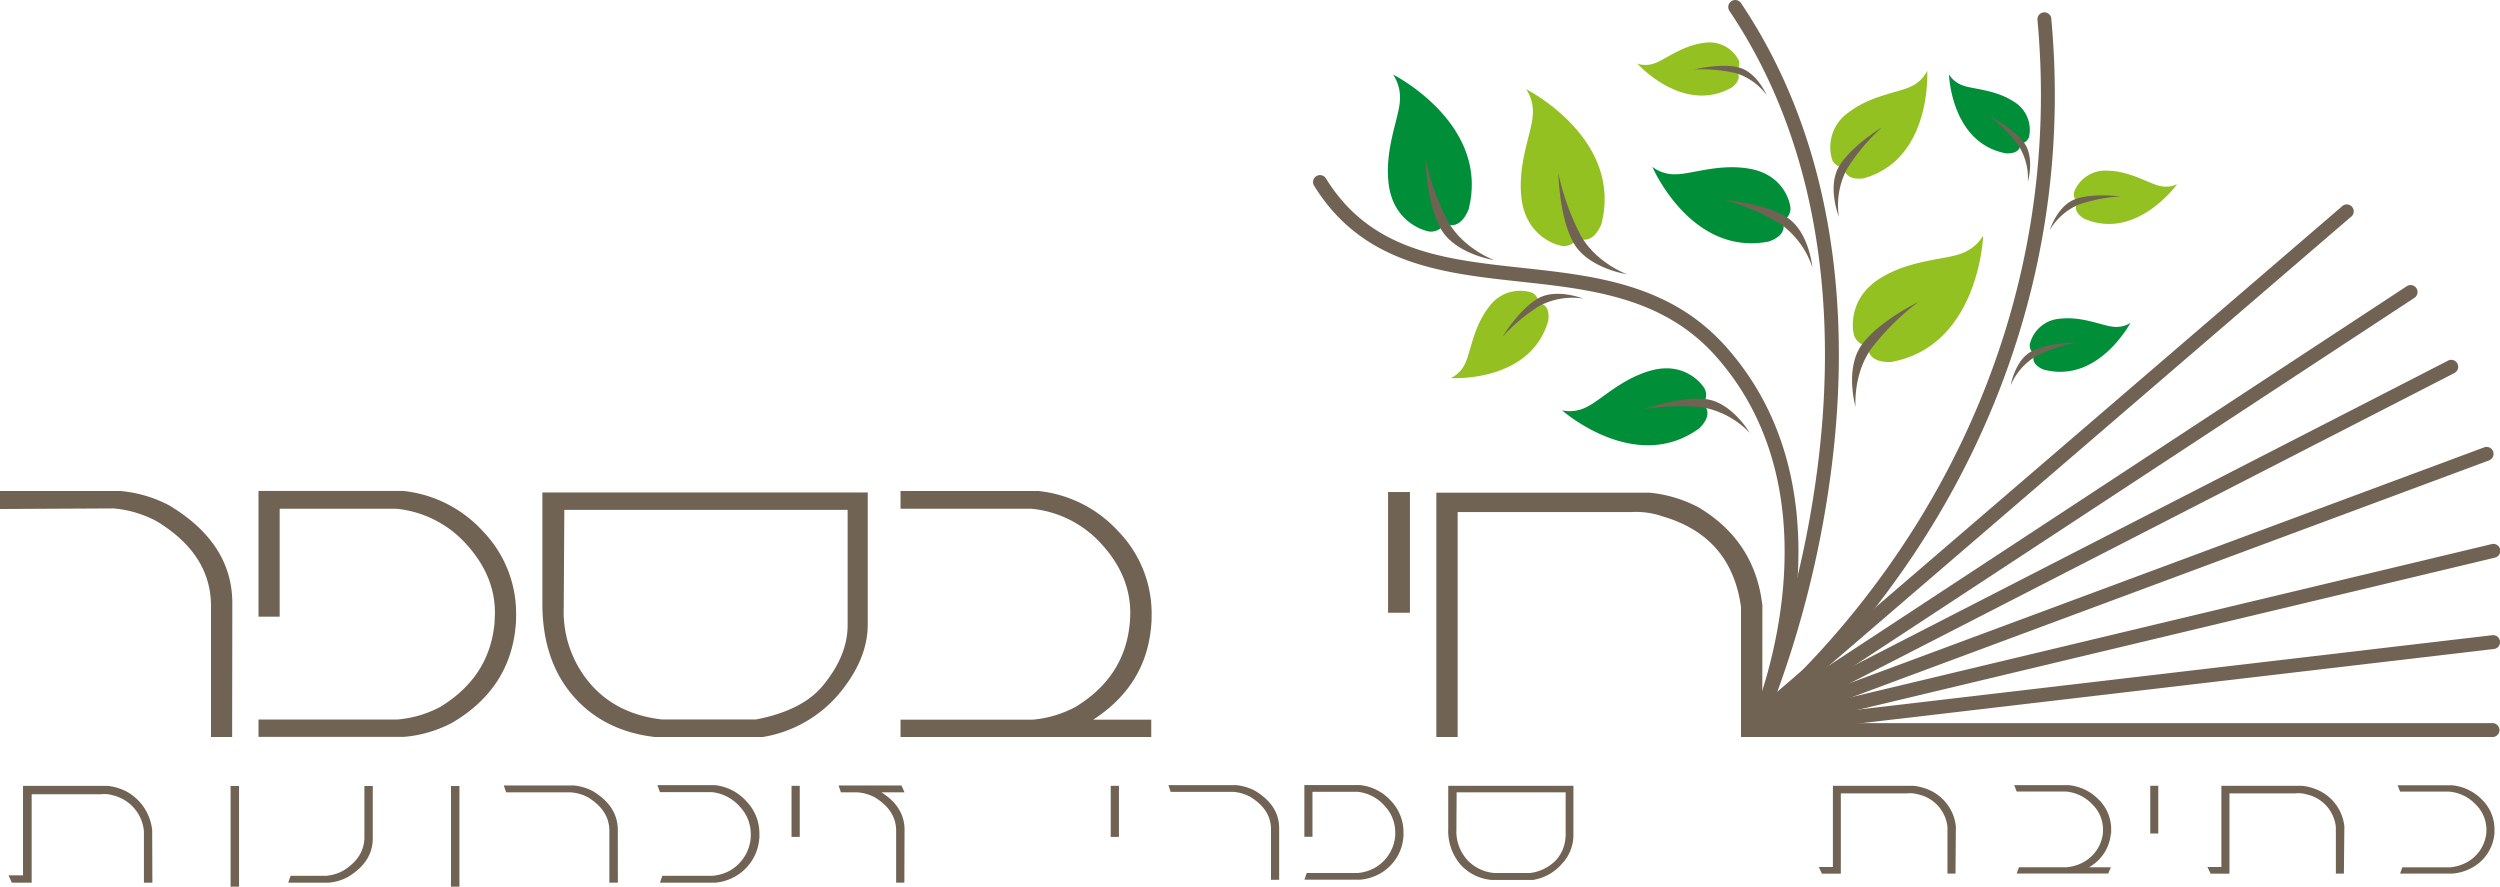 <?xml version="1.0" encoding="UTF-8"?> <svg xmlns="http://www.w3.org/2000/svg" viewBox="0 0 516.94 183.34"><defs><style>.cls-1{fill:#716353;}.cls-2{fill:#94c122;}.cls-3{fill:#008e39;}.cls-4{fill:#94c121;}</style></defs><title>logo</title><g id="Layer_2" data-name="Layer 2"><g id="Layer_1-2" data-name="Layer 1"><path class="cls-1" d="M48,152.4H43.63V125.32q0-10.75-11.29-17.57a23.17,23.17,0,0,0-8.85-2.62L0,105.25v-3.72H24.92a26.53,26.53,0,0,1,10.12,3q12.95,7.8,13,20.11Z"></path><path class="cls-1" d="M106.64,129.29q-1.1,13-13,20.08a26,26,0,0,1-10.11,3H53.45v-3.59H82.12A23,23,0,0,0,91,146.19q10.33-6.27,11.27-17.57c0-.65.07-1.29.07-1.91q0-7.58-5.75-14a22.39,22.39,0,0,0-14.62-7.51H57.83v22.31H53.45v-26H83.34a26,26,0,0,1,16.56,8.39A24.42,24.42,0,0,1,106.72,127c0,.75,0,1.5-.08,2.25"></path><path class="cls-1" d="M179.43,129.14q0,7.31-6.11,14.53a26.2,26.2,0,0,1-15.62,8.73H135.45q-10.45-1.2-16.74-8.27-6.52-7.35-6.56-19.19V101.83h67.28Zm-4.16.09v-23.8H116.69l-.12,20.19a22.83,22.83,0,0,0,5.7,16q5.43,6.1,14.61,7.15h19.44q9.44-1.83,13.67-6.81,5.28-6.28,5.28-12.69"></path><path class="cls-1" d="M238.05,129.29q-1,12.41-12,19.52h12v3.59H186.21v-3.59h27.31a23.06,23.06,0,0,0,8.84-2.62q10.33-6.27,11.27-17.57c.05-.65.08-1.29.08-1.91q0-7.58-5.75-14a22.42,22.42,0,0,0-14.63-7.51H186.21l0-3.67h28.52a26,26,0,0,1,16.56,8.39A24.38,24.38,0,0,1,238.13,127c0,.75,0,1.5-.08,2.25"></path><path class="cls-1" d="M364.4,152.4H360V125.54q-2-14.64-16.22-18.76a16.65,16.65,0,0,0-6.37-.9h-36V152.4H297V101.87h44.09a27.46,27.46,0,0,1,10.19,3.07q11.64,7,13.14,20.27Z"></path><polyline class="cls-1" points="291.54 101.74 291.54 126.7 287.02 126.7 287.02 101.74"></polyline><path class="cls-1" d="M515.39,152.4H362.53a1.44,1.44,0,0,1,0-2.88H515.39a1.44,1.44,0,1,1,0,2.88Z"></path><path class="cls-1" d="M366.16,151.73a1.44,1.44,0,0,1-.17-2.87l149.23-17.5a1.44,1.44,0,1,1,.34,2.85L366.33,151.72Z"></path><path class="cls-1" d="M363.76,151.61a1.43,1.43,0,0,1-.34-2.83l151.75-36.26a1.44,1.44,0,1,1,.66,2.8L364.09,151.57A1.24,1.24,0,0,1,363.76,151.61Z"></path><path class="cls-1" d="M364.5,150.91a1.44,1.44,0,0,1-.51-2.79L513.7,92.49a1.44,1.44,0,0,1,1,2.7L365,150.82A1.51,1.51,0,0,1,364.5,150.91Z"></path><path class="cls-1" d="M364.34,150.42a1.44,1.44,0,0,1-.66-2.72L506.2,74.57a1.43,1.43,0,0,1,1.94.62,1.45,1.45,0,0,1-.62,1.94L365,150.26A1.39,1.39,0,0,1,364.34,150.42Z"></path><path class="cls-1" d="M363.79,150.23a1.45,1.45,0,0,1-1.21-.65,1.44,1.44,0,0,1,.42-2L497.66,59.18a1.44,1.44,0,0,1,1.58,2.41L364.57,150A1.4,1.4,0,0,1,363.79,150.23Z"></path><path class="cls-1" d="M363.79,149.56a1.44,1.44,0,0,1-.94-2.53L484.17,42.76A1.44,1.44,0,1,1,486,44.94L364.72,149.21A1.44,1.44,0,0,1,363.79,149.56Z"></path><path class="cls-1" d="M363.79,150.23a1.46,1.46,0,0,1-1.14-.55,1.44,1.44,0,0,1,.25-2c.16-.13,16.88-13.4,32.35-37.63,14.26-22.32,30.35-58.8,26.06-105.82A1.44,1.44,0,1,1,424.17,4c4.37,47.88-12,85-26.55,107.72-15.74,24.61-32.78,38.12-32.95,38.25A1.39,1.39,0,0,1,363.79,150.23Z"></path><path class="cls-1" d="M363.78,150.23a1.46,1.46,0,0,1-.57-.12,1.44,1.44,0,0,1-.74-1.9,211.45,211.45,0,0,0,13.14-49.95c3.6-26.21,3.39-64.15-18-96A1.44,1.44,0,0,1,360,.64C381.91,33.28,382.13,72,378.45,98.73a214.16,214.16,0,0,1-13.35,50.63A1.44,1.44,0,0,1,363.78,150.23Z"></path><path class="cls-1" d="M363.78,150.23a1.44,1.44,0,0,1-1.32-2c.2-.45,18.86-44.73-7.68-74.58-10.84-12.2-25.87-13.83-40.4-15.41-16.06-1.75-32.67-3.55-42.71-19.93a1.44,1.44,0,0,1,2.45-1.5c9.3,15.17,24.49,16.82,40.57,18.57,15.08,1.64,30.66,3.33,42.24,16.36,27.77,31.23,8.37,77.17,8.18,77.63A1.46,1.46,0,0,1,363.78,150.23Z"></path><path class="cls-2" d="M398.5,14.63a6.81,6.81,0,0,1-3.33,3.24c-2.58,1.28-8.37,1.84-13,5.43a8.7,8.7,0,0,0-3.28,9.84,2.73,2.73,0,0,0,2.46,1.49s-.16,2.78,4,2.25c14.25-4,13.15-22.25,13.15-22.25"></path><path class="cls-1" d="M389.06,26.4a40.83,40.83,0,0,0-7.13,8.5,16.07,16.07,0,0,0-1.69,9.94s-2.45-6.15,0-10.37,8.79-8.07,8.79-8.07"></path><path class="cls-2" d="M315.54,18.37A8.44,8.44,0,0,1,316.92,24c-.23,3.56-3.24,10.09-2.28,17.25s6.49,9.34,8.49,9.63a3.35,3.35,0,0,0,3.12-1.69s2.87,1.9,4.88-2.85c4.56-17.75-15.59-27.92-15.59-27.92"></path><path class="cls-1" d="M322.23,35.8a50.9,50.9,0,0,0,4.65,12.92c3.22,5.7,9.57,8,9.57,8s-8.09-1.21-11.07-6.49-3.15-14.42-3.15-14.42"></path><path class="cls-3" d="M288.07,15.44A8.53,8.53,0,0,1,289.45,21c-.23,3.56-3.25,10.1-2.28,17.25s6.49,9.35,8.49,9.64a3.38,3.38,0,0,0,3.12-1.7s2.87,1.9,4.88-2.85c4.56-17.74-15.59-27.92-15.59-27.92"></path><path class="cls-1" d="M294.76,32.88a50.89,50.89,0,0,0,4.65,12.91c3.22,5.7,9.57,8,9.57,8s-8.09-1.22-11.07-6.5-3.15-14.41-3.15-14.41"></path><path class="cls-2" d="M410,48.84a8.58,8.58,0,0,1-4.54,3.61c-3.36,1.28-10.62,1.26-16.78,5.15s-5.85,9.88-5.28,11.83a3.4,3.4,0,0,0,2.87,2.15S385.76,75,391,74.86c18.2-3.26,19.07-26,19.07-26"></path><path class="cls-1" d="M396.85,62.3A50.89,50.89,0,0,0,387,72c-3.88,5.35-3.32,12.14-3.32,12.14s-2.29-7.93,1.31-12.88,11.91-8.94,11.91-8.94"></path><path class="cls-3" d="M403,15.37a5.34,5.34,0,0,0,2.82,2.28c2.09.81,6.64.83,10.48,3.3a6.78,6.78,0,0,1,3.24,7.42,2.12,2.12,0,0,1-1.8,1.34s.32,2.15-2.93,2C403.41,29.61,403,15.37,403,15.37"></path><path class="cls-1" d="M411.16,23.85A31.54,31.54,0,0,1,417.31,30a12.51,12.51,0,0,1,2,7.6s1.46-5-.76-8.06-7.41-5.65-7.41-5.65"></path><path class="cls-3" d="M341.66,34.49a7.51,7.51,0,0,0,4.9,1.54c3.19,0,9.2-2.34,15.54-1.08s8,6.31,8.13,8.11a3,3,0,0,1-1.68,2.69s1.54,2.67-2.82,4.2c-16.1,3.1-24.07-15.46-24.07-15.46"></path><path class="cls-1" d="M356.86,41.43a45.3,45.3,0,0,1,11.27,4.86,17.85,17.85,0,0,1,6.62,9S374.11,48,369.56,45s-12.7-3.61-12.7-3.61"></path><path class="cls-3" d="M323,84.85a7.55,7.55,0,0,0,5.1-.7c2.88-1.37,7.31-6,13.58-7.61s9.92,2.3,10.82,3.86a3,3,0,0,1-.38,3.16s2.54,1.76-.74,5C338.12,98.23,323,84.85,323,84.85"></path><path class="cls-1" d="M339.7,84.64A45.23,45.23,0,0,1,352,84.22a17.86,17.86,0,0,1,9.82,5.31s-3.69-6.33-9.07-7-13,2.16-13,2.16"></path><path class="cls-4" d="M338.51,13.14a5.35,5.35,0,0,0,3.63-.06c2.13-.73,5.63-3.63,10.15-4.21a6.79,6.79,0,0,1,7.25,3.61,2.11,2.11,0,0,1-.52,2.18s1.63,1.44-.94,3.44c-10.08,5.67-19.57-5-19.57-5"></path><path class="cls-1" d="M350.23,14.38a32,32,0,0,1,8.64.73,12.6,12.6,0,0,1,6.43,4.54s-2.05-4.74-5.76-5.7-9.31.43-9.31.43"></path><path class="cls-4" d="M300,78.18a6.16,6.16,0,0,0,2.94-3c1.17-2.33,1.68-7.57,4.94-11.72a7.89,7.89,0,0,1,8.91-2.94,2.46,2.46,0,0,1,1.35,2.22s2.51-.13,2,3.6C316.44,79.22,300,78.18,300,78.18"></path><path class="cls-1" d="M310.64,69.67a36.93,36.93,0,0,1,7.71-6.43,14.61,14.61,0,0,1,9-1.5s-5.55-2.22-9.38,0-7.32,7.93-7.32,7.93"></path><path class="cls-2" d="M450.17,38.09a5.37,5.37,0,0,1-3.66.33c-2.23-.5-6.08-3.05-10.71-3.13a6.9,6.9,0,0,0-6.93,4.43,2.15,2.15,0,0,0,.77,2.14s-1.49,1.63,1.32,3.37c10.8,4.63,19.21-7.14,19.21-7.14"></path><path class="cls-1" d="M438.48,40.62a32.35,32.35,0,0,0-8.64,1.68,12.81,12.81,0,0,0-6,5.28s1.56-5,5.2-6.37,9.44-.59,9.44-.59"></path><path class="cls-3" d="M440.56,66.74a5.43,5.43,0,0,1-3.59.82c-2.27-.19-6.43-2.19-11-1.66a6.87,6.87,0,0,0-6.26,5.33,2.13,2.13,0,0,0,1,2s-1.25,1.82,1.77,3.16c11.32,3.13,18.07-9.67,18.07-9.67"></path><path class="cls-1" d="M429.31,70.83A32.57,32.57,0,0,0,421,73.66a12.78,12.78,0,0,0-5.23,6s.87-5.17,4.29-7,9.27-1.85,9.27-1.85"></path><path class="cls-1" d="M31.51,182.52H29.76V171.88a8.39,8.39,0,0,0-6.43-7.43,6.06,6.06,0,0,0-2.52-.21H6.55v18.28H2.45L1.76,181h3V162.5H22.26a11,11,0,0,1,4,1.22,10.3,10.3,0,0,1,5.21,8Z"></path><polyline class="cls-1" points="49.43 162.52 49.43 183.34 47.68 183.34 47.68 162.52"></polyline><polyline class="cls-1" points="95 162.52 95 183.34 93.25 183.34 93.25 162.52"></polyline><path class="cls-1" d="M77.08,173.37c0,3.24-1.71,5.9-5.12,7.95a10.08,10.08,0,0,1-4,1.2H59.6l.48-1.42h7.28a9.08,9.08,0,0,0,3.5-1q4.48-2.7,4.49-7V162.52h1.73Z"></path><path class="cls-1" d="M127.76,182.52H126V171.79c0-2.84-1.49-5.15-4.47-6.95a8.91,8.91,0,0,0-3.51-1H104.65l-.48-1.43h14.44a10.6,10.6,0,0,1,4,1.19q5.11,3.09,5.14,8Z"></path><path class="cls-1" d="M157,173.37a9.85,9.85,0,0,1-5.14,7.95,10,10,0,0,1-4,1.2h-11.4l.49-1.42h10.33a9.2,9.2,0,0,0,3.5-1,8.6,8.6,0,0,0,4.46-7c0-.26,0-.51,0-.76a8.18,8.18,0,0,0-2.27-5.55,8.89,8.89,0,0,0-5.8-3H136.46l-.53-1.45h11.84a10.26,10.26,0,0,1,6.55,3.32,9.65,9.65,0,0,1,2.71,6.8c0,.29,0,.59,0,.89"></path><path class="cls-1" d="M187,182.52H185.3V171.79c0-2.84-1.49-5.15-4.47-6.95a9,9,0,0,0-3.52-1h-3.43l-.48-1.43h13l.64,1.43h-4.78q4.77,3,4.78,7.73Z"></path><polyline class="cls-1" points="231.37 162.49 231.37 173.05 229.67 173.05 229.67 162.49"></polyline><polyline class="cls-1" points="165.37 162.49 165.37 173.05 163.67 173.05 163.67 162.49"></polyline><path class="cls-1" d="M264.5,181.92h-1.69V171.5q0-4.14-4.34-6.76a8.79,8.79,0,0,0-3.41-1h-13l-.46-1.39h14a10.25,10.25,0,0,1,3.9,1.16q5,3,5,7.74Z"></path><path class="cls-1" d="M290.2,173a9.55,9.55,0,0,1-5,7.72,9.9,9.9,0,0,1-3.89,1.17H269.73l.47-1.38h10.56a8.79,8.79,0,0,0,3.4-1,8.4,8.4,0,0,0,4.34-6.76c0-.25,0-.5,0-.74a8,8,0,0,0-2.21-5.4,8.61,8.61,0,0,0-5.63-2.89h-9.27v9.31h-1.68V162.33h11.5a10.05,10.05,0,0,1,6.37,3.23,9.4,9.4,0,0,1,2.63,6.6q0,.43,0,.87"></path><path class="cls-1" d="M325.34,173a8.65,8.65,0,0,1-2.35,5.59,10,10,0,0,1-6,3.36h-8.56a9.8,9.8,0,0,1-6.45-3.19,10.75,10.75,0,0,1-2.52-7.38v-8.89h25.89Zm-1.6,0v-9.16H301.2l-.05,7.77a8.77,8.77,0,0,0,2.2,6.15,8.52,8.52,0,0,0,5.62,2.75h7.48a8.94,8.94,0,0,0,5.26-2.62,7.63,7.63,0,0,0,2-4.89"></path><polyline class="cls-1" points="446.28 162.48 446.28 172.35 444.62 172.35 444.62 162.48"></polyline><path class="cls-1" d="M404.35,180.64h-1.66V171a7.73,7.73,0,0,0-6.11-6.75,6,6,0,0,0-2.4-.19H380.64v16.6h-3.9l-.66-1.38H379v-16.8h16.6a10.74,10.74,0,0,1,3.83,1.11,9.3,9.3,0,0,1,5,7.29Z"></path><path class="cls-1" d="M436.48,172.33a8.89,8.89,0,0,1-4.52,7h4.51l-.54,1.29H417l.47-1.29h9.81a8.88,8.88,0,0,0,3.33-.95,7.8,7.8,0,0,0,4.24-6.32c0-.23,0-.46,0-.69a7.26,7.26,0,0,0-2.16-5,8.54,8.54,0,0,0-5.5-2.7H417l-.51-1.32h11.25a10,10,0,0,1,6.24,3,8.58,8.58,0,0,1,2.56,6.17q0,.4,0,.81"></path><path class="cls-1" d="M484.66,180.64H483V171a7.73,7.73,0,0,0-6.11-6.75,5.94,5.94,0,0,0-2.39-.19H461v16.6h-3.89l-.67-1.38h2.89v-16.8h16.6a10.74,10.74,0,0,1,3.83,1.11,9.3,9.3,0,0,1,5,7.29Z"></path><path class="cls-1" d="M515.79,172.33a8.9,8.9,0,0,1-4.88,7.22,10,10,0,0,1-3.8,1.09H496.28l.46-1.29h9.82a8.88,8.88,0,0,0,3.33-.95,7.8,7.8,0,0,0,4.24-6.32q0-.35,0-.69a7.27,7.27,0,0,0-2.17-5,8.54,8.54,0,0,0-5.5-2.7H496.28l-.51-1.32H507a10,10,0,0,1,6.24,3,8.58,8.58,0,0,1,2.56,6.17q0,.4,0,.81"></path></g></g></svg> 